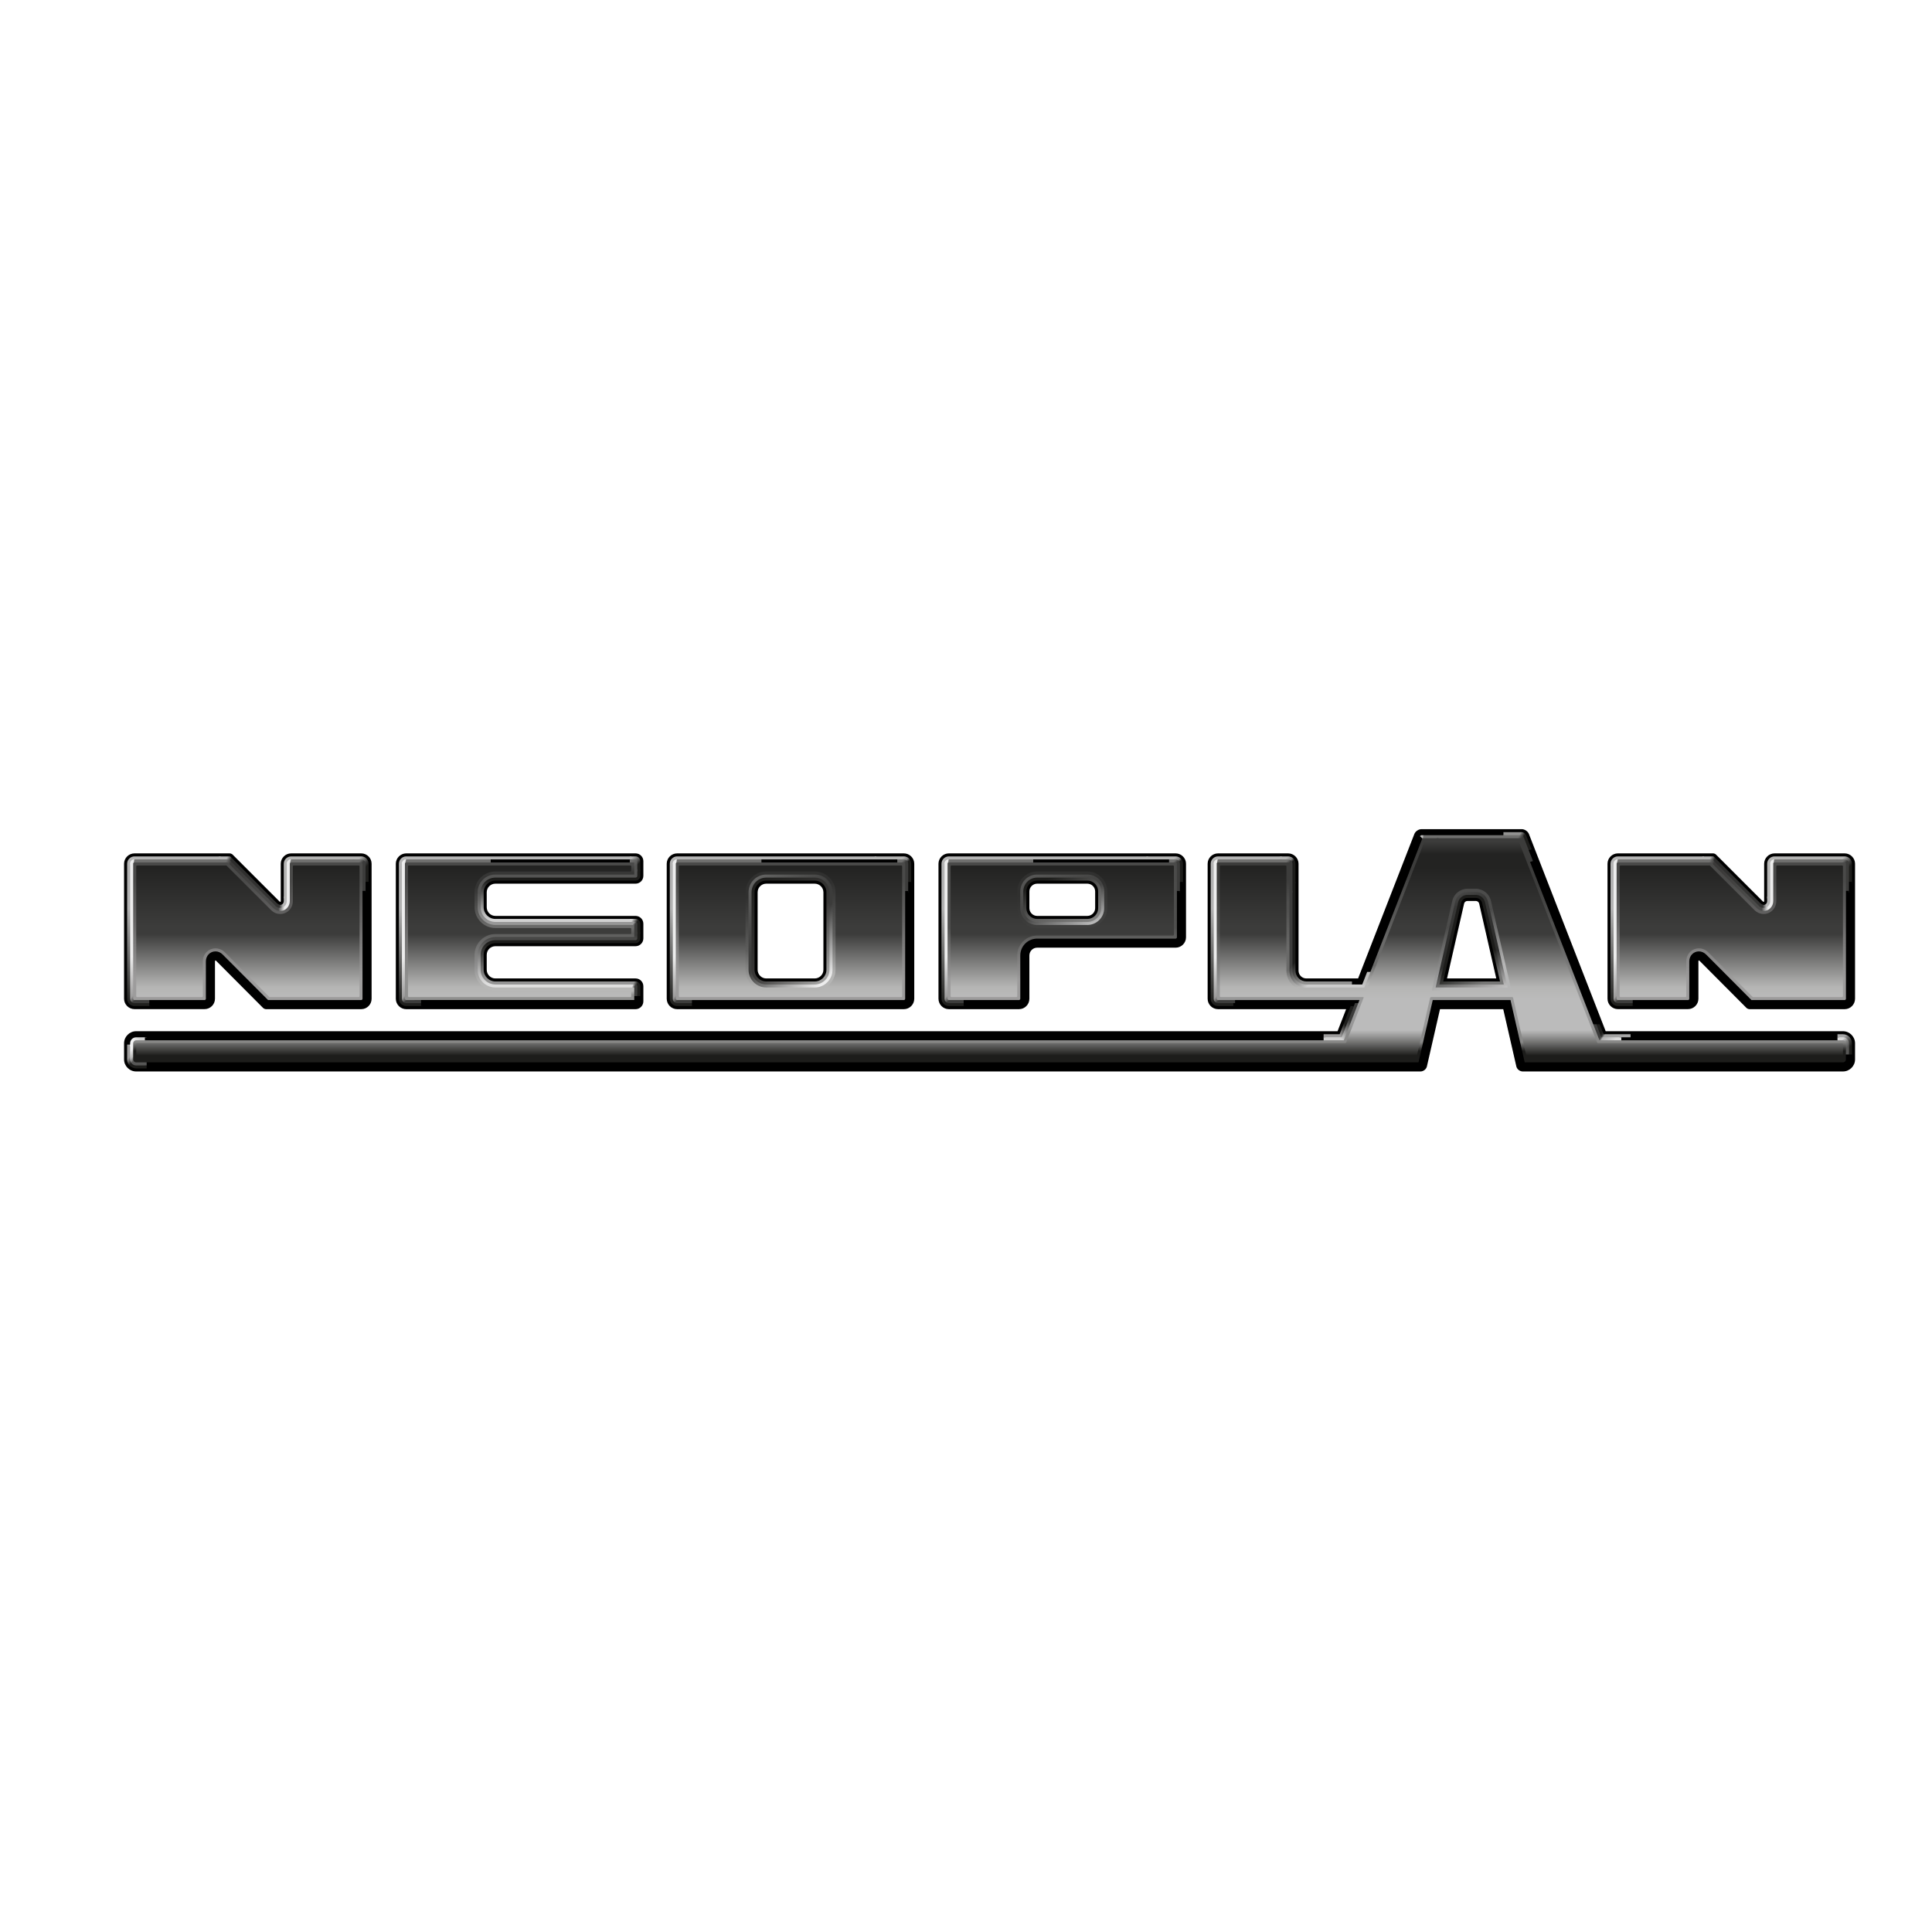 <svg width="41" height="41" viewBox="0 0 41 41" fill="none" xmlns="http://www.w3.org/2000/svg">
<path fill-rule="evenodd" clip-rule="evenodd" d="M30.165 17.596C30.104 17.596 30.037 17.642 30.015 17.698L28.821 20.764H27.722C27.631 20.764 27.557 20.69 27.557 20.599V18.33C27.557 18.209 27.457 18.11 27.336 18.11H25.849C25.727 18.11 25.628 18.209 25.628 18.33V21.196C25.628 21.317 25.727 21.416 25.849 21.416H28.567L28.385 21.884H2.889C2.748 21.884 2.633 22 2.633 22.14V22.483C2.633 22.623 2.748 22.738 2.889 22.738H30.146C30.207 22.738 30.268 22.69 30.281 22.631L30.559 21.416H31.901L32.179 22.631C32.192 22.69 32.253 22.738 32.314 22.738H39.111C39.251 22.738 39.367 22.623 39.367 22.483V22.14H39.367C39.367 22 39.251 21.884 39.111 21.884H34.075L32.446 17.698C32.423 17.642 32.356 17.596 32.295 17.596L30.165 17.596ZM6.178 18.11C6.057 18.11 5.958 18.209 5.958 18.33V19.12C5.958 19.14 5.946 19.145 5.932 19.131L4.937 18.136C4.922 18.121 4.894 18.11 4.874 18.11H2.854C2.732 18.11 2.633 18.209 2.633 18.33V21.195L2.633 21.195C2.633 21.316 2.732 21.415 2.854 21.415H4.341C4.463 21.415 4.562 21.316 4.562 21.195V20.402C4.562 20.381 4.574 20.377 4.588 20.391L4.592 20.395L5.583 21.39C5.597 21.404 5.625 21.416 5.645 21.416H7.666C7.787 21.416 7.886 21.317 7.886 21.195V18.33C7.886 18.209 7.787 18.11 7.666 18.11L6.178 18.11ZM14.37 18.11C14.248 18.11 14.149 18.209 14.149 18.33V21.195C14.149 21.316 14.248 21.416 14.37 21.416H19.181C19.303 21.416 19.402 21.316 19.402 21.195V18.33C19.402 18.209 19.303 18.11 19.181 18.11H14.37ZM37.659 18.11C37.538 18.11 37.438 18.209 37.438 18.33V19.12C37.438 19.14 37.426 19.145 37.412 19.131L36.417 18.136C36.403 18.121 36.375 18.11 36.355 18.11H34.334C34.213 18.11 34.114 18.209 34.114 18.33V21.195C34.114 21.316 34.213 21.415 34.334 21.415H35.822C35.943 21.415 36.043 21.316 36.043 21.195V20.401C36.043 20.381 36.054 20.376 36.068 20.391L37.063 21.39C37.078 21.404 37.106 21.416 37.126 21.416H39.147C39.267 21.416 39.367 21.317 39.367 21.195V18.33C39.367 18.209 39.267 18.11 39.147 18.11H37.659L37.659 18.11ZM20.137 18.11C20.015 18.11 19.916 18.209 19.916 18.33V21.195C19.916 21.317 20.015 21.416 20.137 21.416H21.625C21.746 21.416 21.845 21.317 21.845 21.195V20.277C21.845 20.186 21.919 20.111 22.01 20.111H22.466H22.467H24.949C25.07 20.111 25.169 20.012 25.169 19.891V18.33L25.169 18.33C25.169 18.209 25.07 18.11 24.949 18.11H20.137L20.137 18.11ZM8.621 18.11C8.5 18.11 8.4 18.209 8.4 18.33V21.196C8.4 21.317 8.5 21.416 8.621 21.416H13.488C13.579 21.416 13.653 21.341 13.653 21.25V20.929C13.653 20.838 13.579 20.764 13.489 20.764H10.512C10.411 20.764 10.329 20.681 10.329 20.58V20.263C10.329 20.162 10.411 20.08 10.512 20.08H13.488C13.579 20.08 13.653 20.005 13.653 19.914V19.602C13.653 19.511 13.579 19.437 13.488 19.437H10.512C10.411 19.437 10.329 19.354 10.329 19.253V18.936C10.329 18.835 10.411 18.753 10.512 18.753H13.488C13.579 18.753 13.653 18.678 13.653 18.587V18.275C13.653 18.184 13.579 18.11 13.488 18.11L8.621 18.11ZM16.261 18.753H17.29C17.391 18.753 17.474 18.835 17.474 18.936V20.58C17.474 20.681 17.391 20.764 17.29 20.764H16.261C16.16 20.764 16.078 20.681 16.078 20.58V18.936C16.078 18.835 16.16 18.753 16.261 18.753ZM22.01 18.753H23.076C23.166 18.753 23.241 18.827 23.241 18.918V19.271C23.241 19.362 23.166 19.437 23.076 19.437H22.01C21.919 19.437 21.845 19.362 21.845 19.271V18.918C21.845 18.827 21.919 18.753 22.01 18.753ZM31.139 19.12H31.322C31.352 19.12 31.383 19.144 31.39 19.174L31.753 20.764H30.708L31.071 19.174C31.078 19.144 31.108 19.12 31.139 19.12Z" fill="black"/>
<path fill-rule="evenodd" clip-rule="evenodd" d="M32.363 18.018L32.379 18.058L33.893 21.948H34.031L32.488 17.983L32.363 18.018Z" fill="black"/>
<path d="M16.013 18.936C16.013 18.799 16.125 18.688 16.261 18.688H17.29C17.427 18.688 17.538 18.799 17.538 18.936V20.58C17.538 20.717 17.427 20.828 17.29 20.828H16.261C16.125 20.828 16.013 20.717 16.013 20.58V18.936ZM16.261 20.956H17.29C17.497 20.956 17.666 20.787 17.666 20.58V18.936C17.666 18.728 17.497 18.559 17.29 18.559H16.261C16.053 18.559 15.885 18.728 15.885 18.936V20.58C15.885 20.787 16.053 20.956 16.261 20.956Z" fill="url(#paint0_linear_9483_146)"/>
<path d="M21.781 18.918C21.781 18.791 21.884 18.688 22.01 18.688H23.076C23.202 18.688 23.305 18.791 23.305 18.918V19.271C23.305 19.398 23.202 19.501 23.076 19.501H22.01C21.884 19.501 21.781 19.398 21.781 19.271V18.918ZM22.01 19.629H23.076C23.273 19.629 23.434 19.469 23.434 19.271V18.918C23.434 18.72 23.273 18.559 23.076 18.559H22.01C21.813 18.559 21.652 18.72 21.652 18.918V19.271C21.652 19.469 21.813 19.629 22.01 19.629Z" fill="url(#paint1_linear_9483_146)"/>
<path d="M3.205 21.222H2.854C2.84 21.222 2.827 21.21 2.827 21.195V18.33C2.827 18.315 2.84 18.302 2.854 18.302H4.683V18.174H2.854C2.768 18.174 2.698 18.244 2.698 18.33V21.195C2.698 21.281 2.768 21.351 2.854 21.351H3.205V21.222Z" fill="url(#paint2_linear_9483_146)"/>
<path d="M8.972 21.222H8.621C8.606 21.222 8.594 21.21 8.594 21.195V18.33C8.594 18.315 8.606 18.302 8.621 18.302H13.402V18.174H8.621C8.535 18.174 8.465 18.244 8.465 18.33V21.195C8.465 21.281 8.535 21.351 8.621 21.351H8.972V21.222Z" fill="url(#paint3_linear_9483_146)"/>
<path d="M14.721 21.222H14.37C14.355 21.222 14.342 21.21 14.342 21.195V18.33C14.342 18.315 14.355 18.302 14.37 18.302H18.598V18.174H14.37C14.284 18.174 14.214 18.244 14.214 18.33V21.195C14.214 21.281 14.284 21.351 14.37 21.351H14.721V21.222Z" fill="url(#paint4_linear_9483_146)"/>
<path d="M20.488 21.222H20.137C20.122 21.222 20.109 21.21 20.109 21.195V18.33C20.109 18.315 20.122 18.302 20.137 18.302H24.365V18.174H20.137C20.05 18.174 19.98 18.244 19.98 18.33V21.195C19.98 21.281 20.05 21.351 20.137 21.351H20.488V21.222Z" fill="url(#paint5_linear_9483_146)"/>
<path fill-rule="evenodd" clip-rule="evenodd" d="M31.138 18.927C31.017 18.927 30.91 19.013 30.883 19.131L30.466 20.957H31.994L31.577 19.131C31.55 19.013 31.443 18.927 31.322 18.927H31.138ZM31.138 19.056C31.078 19.056 31.022 19.1 31.008 19.159L30.627 20.828H31.833L31.452 19.159C31.438 19.1 31.383 19.056 31.322 19.056H31.138Z" fill="url(#paint6_linear_9483_146)"/>
<path d="M5.796 19.267C5.837 19.308 5.891 19.331 5.947 19.331V19.203C5.931 19.203 5.909 19.198 5.886 19.176L4.892 18.181C4.888 18.178 4.878 18.174 4.874 18.174H4.645V18.302H4.831L5.796 19.267Z" fill="url(#paint7_linear_9483_146)"/>
<path d="M6.022 19.027V19.12C6.022 19.174 5.984 19.203 5.947 19.203C5.932 19.203 5.909 19.198 5.886 19.176L5.796 19.267C5.837 19.308 5.891 19.331 5.947 19.331C6.061 19.331 6.151 19.238 6.151 19.12V19.027L6.022 19.027Z" fill="url(#paint8_linear_9483_146)"/>
<path d="M6.151 19.064V18.33C6.151 18.315 6.164 18.302 6.179 18.302H7.666C7.681 18.302 7.694 18.315 7.694 18.33V18.753H7.822V18.33C7.822 18.244 7.752 18.174 7.666 18.174H6.179C6.092 18.174 6.022 18.244 6.022 18.33V19.064H6.151Z" fill="url(#paint9_linear_9483_146)"/>
<path d="M7.694 18.714V21.195C7.694 21.21 7.681 21.223 7.666 21.223H5.689L4.729 20.259C4.683 20.213 4.629 20.19 4.573 20.19C4.459 20.19 4.369 20.283 4.369 20.402V21.195C4.369 21.21 4.356 21.223 4.342 21.223H3.169V21.351H4.342C4.428 21.351 4.498 21.281 4.498 21.195V20.402C4.498 20.347 4.536 20.318 4.573 20.318C4.588 20.318 4.611 20.323 4.638 20.349L5.628 21.344C5.632 21.347 5.642 21.351 5.646 21.351H7.666C7.752 21.351 7.822 21.281 7.822 21.195V18.714L7.694 18.714Z" fill="black"/>
<path d="M34.685 21.222H34.334C34.319 21.222 34.306 21.21 34.306 21.195V18.33C34.306 18.315 34.319 18.302 34.334 18.302H36.162V18.174H34.334C34.248 18.174 34.178 18.244 34.178 18.33V21.195C34.178 21.281 34.248 21.351 34.334 21.351H34.685V21.222Z" fill="url(#paint10_linear_9483_146)"/>
<path d="M37.275 19.267C37.317 19.308 37.371 19.331 37.427 19.331V19.203C37.411 19.203 37.389 19.198 37.366 19.176L36.372 18.181C36.368 18.178 36.358 18.174 36.354 18.174H36.126V18.302H36.311L37.276 19.267" fill="url(#paint11_linear_9483_146)"/>
<path d="M37.502 19.027V19.12C37.502 19.174 37.464 19.203 37.427 19.203C37.411 19.203 37.389 19.198 37.366 19.176L37.275 19.267C37.317 19.308 37.371 19.331 37.427 19.331C37.541 19.331 37.631 19.238 37.631 19.12V19.027L37.502 19.027Z" fill="url(#paint12_linear_9483_146)"/>
<path d="M37.631 19.064V18.33C37.631 18.315 37.644 18.302 37.658 18.302H39.146C39.161 18.302 39.174 18.315 39.174 18.33V18.753H39.302V18.33C39.302 18.244 39.232 18.174 39.146 18.174H37.658C37.572 18.174 37.502 18.244 37.502 18.33V19.064H37.631Z" fill="url(#paint13_linear_9483_146)"/>
<path d="M39.173 18.714V21.195C39.173 21.21 39.16 21.223 39.146 21.223H37.169L36.209 20.259C36.163 20.213 36.109 20.19 36.053 20.19C35.939 20.19 35.849 20.283 35.849 20.402V21.195C35.849 21.21 35.836 21.223 35.822 21.223H34.648V21.351H35.822C35.908 21.351 35.978 21.281 35.978 21.195V20.402C35.978 20.347 36.015 20.318 36.053 20.318C36.068 20.318 36.091 20.323 36.118 20.349L37.108 21.344C37.112 21.347 37.122 21.351 37.125 21.351H39.146C39.232 21.351 39.302 21.281 39.302 21.195V18.714L39.173 18.714Z" fill="black"/>
<path d="M19.209 18.33V18.753H19.337V18.33C19.337 18.244 19.267 18.174 19.181 18.174H18.561V18.302H19.181C19.196 18.302 19.209 18.315 19.209 18.33Z" fill="url(#paint14_linear_9483_146)"/>
<path d="M24.976 18.33V18.753H25.105V18.33C25.105 18.244 25.035 18.174 24.948 18.174H24.328V18.302H24.948C24.963 18.302 24.976 18.315 24.976 18.33Z" fill="url(#paint15_linear_9483_146)"/>
<path d="M19.209 18.716V21.195C19.209 21.21 19.196 21.223 19.182 21.223H14.684V21.351H19.182C19.267 21.351 19.337 21.281 19.337 21.195V18.716L19.209 18.716Z" fill="black"/>
<path d="M24.976 18.716V19.891C24.976 19.906 24.963 19.919 24.949 19.919H22.01C21.812 19.919 21.652 20.079 21.652 20.276V21.195C21.652 21.21 21.639 21.223 21.624 21.223H20.45V21.351H21.624C21.71 21.351 21.78 21.281 21.78 21.195V20.276C21.78 20.15 21.884 20.047 22.01 20.047H24.949C25.035 20.047 25.105 19.977 25.105 19.891V18.716L24.976 18.716Z" fill="black"/>
<path d="M13.46 21.1V21.223H8.935V21.351H13.488C13.543 21.351 13.589 21.306 13.589 21.25V21.1H13.46Z" fill="black"/>
<path d="M13.46 18.452V18.559H10.512C10.305 18.559 10.136 18.728 10.136 18.936V19.253C10.136 19.46 10.305 19.629 10.512 19.629H13.402V19.501H10.512C10.376 19.501 10.264 19.39 10.264 19.253V18.936C10.264 18.799 10.376 18.688 10.512 18.688H13.488C13.543 18.688 13.589 18.643 13.589 18.587V18.452H13.46Z" fill="url(#paint16_linear_9483_146)"/>
<path d="M13.46 19.78V19.886H10.512C10.305 19.886 10.136 20.055 10.136 20.263V20.58C10.136 20.787 10.305 20.956 10.512 20.956H13.402V20.828H10.512C10.376 20.828 10.264 20.716 10.264 20.58V20.263C10.264 20.126 10.376 20.015 10.512 20.015H13.488C13.543 20.015 13.589 19.97 13.589 19.914V19.78L13.46 19.78Z" fill="url(#paint17_linear_9483_146)"/>
<path d="M13.488 19.501H13.365V19.629H13.46V19.817H13.589V19.602C13.589 19.547 13.544 19.501 13.488 19.501Z" fill="url(#paint18_linear_9483_146)"/>
<path d="M13.46 18.489H13.589V18.275C13.589 18.219 13.543 18.174 13.488 18.174H13.365V18.302H13.46V18.489Z" fill="url(#paint19_linear_9483_146)"/>
<path d="M13.489 20.828H13.365V20.957H13.46V21.137H13.589V20.929C13.589 20.873 13.544 20.828 13.489 20.828Z" fill="url(#paint20_linear_9483_146)"/>
<path fill-rule="evenodd" clip-rule="evenodd" d="M2.889 21.948C2.784 21.948 2.698 22.034 2.698 22.14V22.204H2.826V22.14C2.826 22.106 2.855 22.077 2.889 22.077H28.126V21.948L2.889 21.948Z" fill="black"/>
<path fill-rule="evenodd" clip-rule="evenodd" d="M39.173 22.339V22.482C39.173 22.516 39.145 22.545 39.11 22.545H32.357L32.055 21.223H30.405L30.103 22.545H3.075V22.674H30.146C30.177 22.674 30.212 22.646 30.219 22.616L30.508 21.351H31.953L32.242 22.616C32.248 22.646 32.283 22.674 32.314 22.674H39.111C39.216 22.674 39.302 22.588 39.302 22.482V22.339H39.174" fill="black"/>
<path fill-rule="evenodd" clip-rule="evenodd" d="M3.111 22.545H2.889C2.855 22.545 2.826 22.516 2.826 22.482V22.167H2.698V22.482C2.698 22.588 2.784 22.673 2.889 22.673H3.112L3.111 22.545Z" fill="url(#paint21_linear_9483_146)"/>
<path fill-rule="evenodd" clip-rule="evenodd" d="M39.031 21.948H34.566V22.077H39.031V21.948Z" fill="black"/>
<path fill-rule="evenodd" clip-rule="evenodd" d="M39.111 21.948H38.994V22.077H39.111C39.145 22.077 39.174 22.106 39.174 22.14V22.377H39.302V22.14C39.302 22.034 39.217 21.948 39.111 21.948Z" fill="url(#paint22_linear_9483_146)"/>
<path fill-rule="evenodd" clip-rule="evenodd" d="M34.032 21.948L33.949 21.737H33.811L33.944 22.077H34.603V21.948H34.032Z" fill="url(#paint23_linear_9483_146)"/>
<path fill-rule="evenodd" clip-rule="evenodd" d="M26.21 21.223H25.849C25.834 21.223 25.821 21.21 25.821 21.195V18.329C25.821 18.315 25.834 18.302 25.849 18.302H27.202V18.174H25.849C25.763 18.174 25.693 18.243 25.693 18.329V21.195C25.693 21.281 25.763 21.351 25.849 21.351H26.21V21.223Z" fill="url(#paint24_linear_9483_146)"/>
<path fill-rule="evenodd" clip-rule="evenodd" d="M26.173 21.222V21.351H28.662L28.523 21.709H28.66L28.85 21.222H26.173Z" fill="black"/>
<path fill-rule="evenodd" clip-rule="evenodd" d="M28.662 21.352L28.429 21.948H28.089V22.077H28.517L28.799 21.352L28.662 21.352Z" fill="url(#paint25_linear_9483_146)"/>
<path fill-rule="evenodd" clip-rule="evenodd" d="M27.364 18.33V18.753H27.492V18.33C27.492 18.244 27.422 18.174 27.336 18.174H27.165V18.303H27.336C27.351 18.303 27.364 18.315 27.364 18.33Z" fill="url(#paint26_linear_9483_146)"/>
<path fill-rule="evenodd" clip-rule="evenodd" d="M28.728 20.828H27.722C27.596 20.828 27.492 20.725 27.492 20.598V18.716H27.364V20.598C27.364 20.796 27.525 20.956 27.722 20.956H28.728V20.828Z" fill="url(#paint27_linear_9483_146)"/>
<path fill-rule="evenodd" clip-rule="evenodd" d="M31.942 17.659H30.165C30.131 17.659 30.087 17.689 30.075 17.721L28.865 20.828H29.003L30.186 17.788H31.942L31.942 17.659Z" fill="black"/>
<path fill-rule="evenodd" clip-rule="evenodd" d="M28.944 20.626L28.865 20.828H28.691V20.957H28.953L29.082 20.626H28.944Z" fill="black"/>
<path fill-rule="evenodd" clip-rule="evenodd" d="M32.385 17.721C32.373 17.69 32.329 17.66 32.295 17.66H31.905V17.788H32.273L32.379 18.058L32.503 18.024L32.385 17.721Z" fill="url(#paint28_linear_9483_146)"/>
<path d="M32.391 18.265L32.408 18.308L33.849 22.012H33.987L32.509 18.214L32.391 18.265" fill="black"/>
<path d="M2.909 18.367L2.854 18.238C2.804 18.238 2.762 18.28 2.762 18.33V21.195C2.762 21.246 2.803 21.287 2.854 21.287H3.205V21.158H2.909C2.899 21.158 2.89 21.15 2.89 21.14V18.385C2.89 18.375 2.899 18.367 2.909 18.367Z" fill="url(#paint29_linear_9483_146)"/>
<path d="M15.949 18.936C15.949 18.764 16.089 18.624 16.261 18.624H17.29C17.462 18.624 17.602 18.764 17.602 18.936V20.58C17.602 20.752 17.462 20.892 17.29 20.892H16.261C16.089 20.892 15.949 20.752 15.949 20.58V18.936ZM16.261 21.021H17.29C17.533 21.021 17.731 20.823 17.731 20.58V18.936C17.731 18.693 17.533 18.495 17.29 18.495H16.261C16.019 18.495 15.821 18.693 15.821 18.936V20.58C15.821 20.823 16.019 21.021 16.261 21.021Z" fill="url(#paint30_linear_9483_146)"/>
<path d="M21.716 18.918C21.716 18.756 21.848 18.624 22.01 18.624H23.076C23.238 18.624 23.369 18.756 23.369 18.918V19.271C23.369 19.433 23.238 19.565 23.076 19.565H22.01C21.848 19.565 21.716 19.433 21.716 19.271V18.918ZM22.01 19.694H23.076C23.308 19.694 23.498 19.504 23.498 19.271V18.918C23.498 18.685 23.308 18.495 23.076 18.495H22.01C21.777 18.495 21.588 18.685 21.588 18.918V19.271C21.588 19.504 21.777 19.694 22.01 19.694Z" fill="url(#paint31_linear_9483_146)"/>
<path d="M30.546 20.892L30.945 19.145C30.965 19.057 31.048 18.991 31.138 18.991H31.322C31.412 18.991 31.494 19.057 31.514 19.145L31.913 20.892H30.546ZM31.322 18.862H31.138C30.988 18.862 30.854 18.969 30.82 19.116L30.389 21.003C30.387 21.013 30.393 21.021 30.403 21.021H32.056C32.066 21.021 32.073 21.013 32.071 21.003L31.64 19.116C31.606 18.969 31.472 18.862 31.322 18.862" fill="url(#paint32_linear_9483_146)"/>
<path d="M2.909 18.367H4.682V18.238H2.854C2.804 18.238 2.762 18.28 2.762 18.33L2.893 18.329L2.909 18.367Z" fill="url(#paint33_linear_9483_146)"/>
<path d="M8.676 18.367L8.621 18.238C8.571 18.238 8.529 18.28 8.529 18.33V21.195C8.529 21.246 8.57 21.287 8.621 21.287H8.972V21.158H8.676C8.666 21.158 8.658 21.15 8.658 21.14V18.385C8.658 18.375 8.666 18.367 8.676 18.367Z" fill="url(#paint34_linear_9483_146)"/>
<path d="M8.676 18.367H10.449V18.238H8.621C8.571 18.238 8.529 18.28 8.529 18.33L8.66 18.329L8.676 18.367Z" fill="url(#paint35_linear_9483_146)"/>
<path d="M14.425 18.367L14.37 18.238C14.32 18.238 14.278 18.28 14.278 18.33V21.195C14.278 21.246 14.319 21.287 14.37 21.287H14.721V21.158H14.425C14.415 21.158 14.406 21.15 14.406 21.14V18.385C14.406 18.375 14.415 18.367 14.425 18.367Z" fill="url(#paint36_linear_9483_146)"/>
<path d="M14.425 18.367H16.198V18.238H14.37C14.32 18.238 14.278 18.28 14.278 18.33L14.409 18.329L14.425 18.367Z" fill="url(#paint37_linear_9483_146)"/>
<path d="M5.75 19.312L5.841 19.222L4.858 18.238H4.645V18.367H4.804L5.75 19.312Z" fill="url(#paint38_linear_9483_146)"/>
<path d="M6.178 18.238C6.128 18.238 6.086 18.28 6.086 18.33V19.12C6.086 19.212 6.015 19.267 5.947 19.267C5.908 19.267 5.87 19.251 5.841 19.222L5.663 19.044L5.574 19.137L5.75 19.312C5.804 19.366 5.873 19.396 5.947 19.396C6.097 19.396 6.215 19.275 6.215 19.12V18.385C6.215 18.375 6.223 18.367 6.233 18.367L6.178 18.238Z" fill="url(#paint39_linear_9483_146)"/>
<path d="M6.217 18.329L6.234 18.367H7.523V18.238H6.178C6.129 18.238 6.087 18.28 6.087 18.33L6.217 18.329" fill="url(#paint40_linear_9483_146)"/>
<path d="M7.629 18.385V18.943H7.758V18.33C7.758 18.28 7.715 18.238 7.666 18.238H7.486V18.367H7.611C7.621 18.367 7.629 18.375 7.629 18.385Z" fill="url(#paint41_linear_9483_146)"/>
<path d="M7.629 18.906V21.14C7.629 21.151 7.621 21.159 7.611 21.159H5.716L4.774 20.214C4.716 20.155 4.646 20.126 4.573 20.126C4.423 20.126 4.305 20.247 4.305 20.402V21.14C4.305 21.151 4.296 21.159 4.286 21.159H3.168V21.287H4.341C4.392 21.287 4.433 21.246 4.433 21.195V20.402C4.433 20.309 4.504 20.254 4.573 20.254C4.612 20.254 4.649 20.27 4.683 20.305L5.662 21.287H7.666C7.716 21.287 7.757 21.246 7.757 21.195V18.906H7.629" fill="black"/>
<path d="M34.389 18.367L34.334 18.238C34.285 18.238 34.242 18.28 34.242 18.33V21.195C34.242 21.246 34.284 21.287 34.334 21.287H34.685V21.158H34.389C34.379 21.158 34.371 21.15 34.371 21.14V18.385C34.371 18.375 34.379 18.367 34.389 18.367Z" fill="url(#paint42_linear_9483_146)"/>
<path d="M34.389 18.367H36.163V18.238H34.334C34.285 18.238 34.242 18.28 34.242 18.33L34.373 18.329L34.389 18.367" fill="url(#paint43_linear_9483_146)"/>
<path d="M37.23 19.312L37.321 19.222L36.338 18.238H36.126V18.367H36.285L37.23 19.312Z" fill="url(#paint44_linear_9483_146)"/>
<path d="M37.659 18.238C37.609 18.238 37.567 18.28 37.567 18.33V19.12C37.567 19.212 37.496 19.267 37.427 19.267C37.389 19.267 37.351 19.251 37.321 19.222L37.144 19.044L37.055 19.137L37.23 19.312C37.284 19.366 37.354 19.396 37.427 19.396C37.577 19.396 37.695 19.275 37.695 19.12V18.385C37.695 18.375 37.704 18.367 37.714 18.367L37.659 18.238Z" fill="url(#paint45_linear_9483_146)"/>
<path d="M37.698 18.329L37.714 18.367H39.003V18.238H37.659C37.609 18.238 37.567 18.28 37.567 18.33L37.698 18.329" fill="url(#paint46_linear_9483_146)"/>
<path d="M39.109 18.385V18.943H39.238V18.33C39.238 18.28 39.196 18.238 39.146 18.238H38.967V18.367H39.091C39.102 18.367 39.109 18.375 39.109 18.385Z" fill="url(#paint47_linear_9483_146)"/>
<path d="M39.109 18.906V21.14C39.109 21.151 39.102 21.159 39.091 21.159H37.196L36.255 20.214C36.196 20.155 36.126 20.126 36.053 20.126C35.903 20.126 35.785 20.247 35.785 20.402V21.14C35.785 21.151 35.777 21.159 35.767 21.159H34.649V21.287H35.822C35.873 21.287 35.914 21.246 35.914 21.195V20.402C35.914 20.309 35.985 20.254 36.053 20.254C36.092 20.254 36.13 20.27 36.163 20.305L37.143 21.287H39.146C39.197 21.287 39.238 21.246 39.238 21.195V18.906L39.109 18.906Z" fill="black"/>
<path d="M19.145 18.385V18.943H19.273V18.33C19.273 18.28 19.231 18.238 19.181 18.238H19.002V18.367H19.127C19.137 18.367 19.145 18.375 19.145 18.385Z" fill="url(#paint48_linear_9483_146)"/>
<path d="M19.042 18.238H16.159V18.367H19.042V18.238Z" fill="black"/>
<path d="M20.192 18.367L20.137 18.238C20.087 18.238 20.045 18.28 20.045 18.33V21.195C20.045 21.246 20.086 21.287 20.137 21.287H20.488V21.158H20.192C20.182 21.158 20.174 21.15 20.174 21.14V18.385C20.174 18.375 20.182 18.367 20.192 18.367Z" fill="url(#paint49_linear_9483_146)"/>
<path d="M20.192 18.367H21.965V18.238H20.137C20.087 18.238 20.045 18.28 20.045 18.33L20.176 18.329L20.192 18.367Z" fill="url(#paint50_linear_9483_146)"/>
<path d="M24.912 18.385V18.943H25.04V18.33C25.04 18.28 24.998 18.238 24.948 18.238H24.769V18.367H24.893C24.903 18.367 24.912 18.375 24.912 18.385Z" fill="url(#paint51_linear_9483_146)"/>
<path d="M24.809 18.238H21.926V18.367H24.809V18.238Z" fill="black"/>
<path d="M19.145 18.909V21.14C19.145 21.15 19.137 21.159 19.127 21.159H14.684V21.287H19.182C19.233 21.287 19.273 21.246 19.273 21.195V18.909L19.145 18.909Z" fill="black"/>
<path d="M24.912 18.908V19.836C24.912 19.846 24.903 19.854 24.893 19.854H22.01C21.777 19.854 21.587 20.044 21.587 20.277V21.14C21.587 21.15 21.579 21.158 21.569 21.158H20.45V21.287H21.624C21.675 21.287 21.716 21.246 21.716 21.195V20.277C21.716 20.115 21.848 19.983 22.01 19.983H24.948C24.999 19.983 25.04 19.942 25.04 19.891V18.908L24.912 18.908Z" fill="black"/>
<path d="M13.396 21.1V21.14C13.396 21.15 13.388 21.159 13.378 21.159H8.935V21.287H13.488C13.508 21.287 13.525 21.27 13.525 21.25V21.1L13.396 21.1Z" fill="black"/>
<path d="M13.488 19.565H13.365V19.694H13.377C13.387 19.694 13.396 19.702 13.396 19.712V19.817H13.525V19.602C13.525 19.582 13.508 19.565 13.488 19.565Z" fill="url(#paint52_linear_9483_146)"/>
<path d="M13.396 18.452V18.477C13.396 18.487 13.388 18.495 13.378 18.495H10.513C10.269 18.495 10.072 18.693 10.072 18.936V19.253C10.072 19.496 10.269 19.694 10.513 19.694H13.402V19.565H10.513C10.341 19.565 10.2 19.425 10.2 19.253V18.936C10.2 18.764 10.341 18.624 10.513 18.624H13.488C13.508 18.624 13.525 18.607 13.525 18.587V18.452L13.396 18.452Z" fill="url(#paint53_linear_9483_146)"/>
<path d="M13.489 20.892H13.365V21.021H13.378C13.388 21.021 13.396 21.029 13.396 21.039V21.137H13.525V20.929C13.525 20.909 13.508 20.892 13.489 20.892Z" fill="url(#paint54_linear_9483_146)"/>
<path d="M13.396 19.78V19.804C13.396 19.814 13.388 19.822 13.378 19.822H10.513C10.269 19.822 10.072 20.02 10.072 20.263V20.58C10.072 20.823 10.269 21.021 10.513 21.021H13.402V20.892H10.513C10.341 20.892 10.2 20.752 10.2 20.58V20.263C10.2 20.091 10.341 19.951 10.513 19.951H13.488C13.508 19.951 13.525 19.934 13.525 19.914V19.78L13.396 19.78Z" fill="url(#paint55_linear_9483_146)"/>
<path d="M13.402 18.238H10.414V18.367H13.402V18.238Z" fill="black"/>
<path d="M13.488 18.238H13.365V18.367H13.378C13.388 18.367 13.396 18.375 13.396 18.385V18.489H13.525V18.275C13.525 18.255 13.508 18.238 13.488 18.238Z" fill="url(#paint56_linear_9483_146)"/>
<path d="M39.109 22.339V22.462C39.109 22.473 39.101 22.481 39.091 22.481H32.427C32.417 22.481 32.407 22.473 32.405 22.463L32.111 21.176C32.109 21.166 32.098 21.158 32.089 21.158H30.373C30.362 21.158 30.352 21.166 30.35 21.176L30.056 22.463C30.054 22.473 30.044 22.481 30.034 22.481H3.075V22.609L30.145 22.61C30.148 22.609 30.154 22.604 30.155 22.602L30.456 21.287H32.003L32.303 22.6C32.306 22.604 32.311 22.609 32.313 22.609H39.11C39.18 22.609 39.237 22.552 39.237 22.482V22.339H39.109" fill="black"/>
<path d="M3.112 22.481H2.908C2.898 22.481 2.891 22.473 2.891 22.463L2.89 22.167H2.762V22.482C2.762 22.552 2.819 22.61 2.889 22.61H3.112L3.112 22.481Z" fill="url(#paint57_linear_9483_146)"/>
<path d="M3.111 22.013H2.889C2.819 22.013 2.762 22.07 2.762 22.14V22.204H2.89L2.891 22.158C2.891 22.148 2.899 22.14 2.909 22.14H3.112L3.111 22.013Z" fill="url(#paint58_linear_9483_146)"/>
<path d="M3.075 22.013V22.14L28.125 22.142V22.013H3.075" fill="black"/>
<path d="M39.031 22.013H34.371V22.141H39.031V22.013Z" fill="black"/>
<path d="M39.111 22.013H38.994V22.142H39.093C39.102 22.142 39.111 22.15 39.111 22.16V22.377H39.239V22.14C39.239 22.07 39.181 22.013 39.111 22.013" fill="url(#paint59_linear_9483_146)"/>
<path d="M33.987 22.013L33.88 21.737H33.742L33.893 22.124C33.896 22.134 33.908 22.142 33.918 22.142H34.407V22.013L33.987 22.013Z" fill="url(#paint60_linear_9483_146)"/>
<path d="M28.925 21.159H26.172V21.287H28.755L28.689 21.457H28.827L28.936 21.175C28.94 21.166 28.934 21.159 28.925 21.159Z" fill="black"/>
<path d="M26.21 21.158H25.904C25.894 21.158 25.886 21.15 25.886 21.14V18.385C25.886 18.375 25.894 18.367 25.904 18.367L25.849 18.238C25.798 18.238 25.757 18.279 25.757 18.33V21.195C25.757 21.246 25.798 21.287 25.849 21.287H26.21V21.158Z" fill="url(#paint61_linear_9483_146)"/>
<path d="M25.904 18.367H27.202V18.238H25.849C25.798 18.238 25.757 18.279 25.757 18.33L25.887 18.329C25.887 18.329 25.9 18.367 25.904 18.367" fill="url(#paint62_linear_9483_146)"/>
<path d="M28.756 21.287L28.473 22.012H28.089V22.141H28.543C28.553 22.141 28.564 22.133 28.568 22.124L28.894 21.287L28.756 21.287Z" fill="url(#paint63_linear_9483_146)"/>
<path d="M27.3 18.385V18.944H27.428V18.33C27.428 18.279 27.387 18.238 27.337 18.238H27.165V18.367H27.282C27.291 18.367 27.3 18.375 27.3 18.385Z" fill="url(#paint64_linear_9483_146)"/>
<path d="M28.755 20.892H27.722C27.56 20.892 27.428 20.76 27.428 20.598V18.907H27.299V20.598C27.299 20.831 27.489 21.021 27.722 21.021H28.755L28.755 20.892Z" fill="url(#paint65_linear_9483_146)"/>
<path d="M30.165 17.724C30.156 17.724 30.138 17.737 30.134 17.745L28.909 20.892H29.047L30.224 17.87C30.227 17.86 30.238 17.852 30.248 17.852L30.165 17.724Z" fill="black"/>
<path d="M29.013 20.626L28.909 20.892H28.718V21.021H28.979C28.989 21.021 29 21.013 29.004 21.004L29.151 20.626L29.013 20.626Z" fill="url(#paint66_linear_9483_146)"/>
<path d="M31.942 17.724H30.165C30.156 17.724 30.138 17.737 30.134 17.745L30.213 17.819L30.249 17.853H31.942L31.942 17.724Z" fill="url(#paint67_linear_9483_146)"/>
<path d="M32.326 17.745C32.322 17.737 32.304 17.725 32.295 17.724H31.906V17.853H32.212C32.222 17.853 32.233 17.86 32.236 17.87L32.407 18.309L32.532 18.273L32.326 17.745Z" fill="url(#paint68_linear_9483_146)"/>
<path d="M14.443 18.403H19.108V21.122H14.443V18.403ZM14.37 21.223H19.182C19.196 21.223 19.209 21.21 19.209 21.195V18.33C19.209 18.315 19.196 18.302 19.182 18.302H14.37C14.355 18.302 14.342 18.315 14.342 18.33V21.195C14.342 21.21 14.355 21.223 14.37 21.223Z" fill="url(#paint69_linear_9483_146)"/>
<path d="M17.667 20.58C17.667 20.787 17.498 20.956 17.29 20.956H16.262C16.054 20.956 15.885 20.787 15.885 20.58V18.936C15.885 18.728 16.054 18.559 16.262 18.559H17.29C17.498 18.559 17.667 18.728 17.667 18.936V20.58ZM17.29 18.458H16.262C15.998 18.458 15.784 18.672 15.784 18.936V20.58C15.784 20.843 15.998 21.057 16.262 21.057H17.29C17.554 21.057 17.768 20.843 17.768 20.58V18.936C17.768 18.672 17.554 18.458 17.29 18.458Z" fill="url(#paint70_linear_9483_146)"/>
<path d="M21.652 18.918C21.652 18.72 21.812 18.559 22.01 18.559H23.075C23.272 18.559 23.433 18.72 23.433 18.918V19.271C23.433 19.469 23.272 19.629 23.075 19.629H22.01C21.812 19.629 21.652 19.469 21.652 19.271V18.918ZM22.01 19.73H23.075C23.328 19.73 23.534 19.524 23.534 19.271V18.918C23.534 18.665 23.328 18.458 23.075 18.458H22.01C21.756 18.458 21.551 18.665 21.551 18.918V19.271C21.551 19.524 21.756 19.73 22.01 19.73Z" fill="url(#paint71_linear_9483_146)"/>
<path d="M2.927 18.403H4.789L5.724 19.338C5.785 19.399 5.864 19.433 5.947 19.433C6.117 19.433 6.252 19.295 6.252 19.12V18.403H7.592V21.122H5.731L4.8 20.187C4.735 20.123 4.656 20.089 4.573 20.089C4.402 20.089 4.268 20.226 4.268 20.402V21.122H2.927L2.927 18.403ZM2.854 21.223H4.341C4.356 21.223 4.369 21.21 4.369 21.195V20.402C4.369 20.283 4.458 20.19 4.573 20.19C4.629 20.19 4.683 20.213 4.728 20.259L5.689 21.223H7.666C7.68 21.223 7.693 21.21 7.693 21.195V18.33C7.693 18.315 7.68 18.302 7.666 18.302H6.178C6.163 18.302 6.15 18.315 6.15 18.33V19.12C6.15 19.238 6.061 19.332 5.947 19.332C5.891 19.332 5.837 19.308 5.795 19.267L4.831 18.302H2.854C2.839 18.302 2.826 18.315 2.826 18.33V21.195C2.826 21.21 2.839 21.223 2.854 21.223Z" fill="url(#paint72_linear_9483_146)"/>
<path d="M34.408 18.403H36.269L37.205 19.338C37.265 19.399 37.344 19.433 37.427 19.433C37.598 19.433 37.732 19.295 37.732 19.12V18.403H39.073V21.122H37.211L36.28 20.187C36.216 20.123 36.136 20.089 36.053 20.089C35.882 20.089 35.748 20.226 35.748 20.402V21.122H34.408L34.408 18.403ZM34.334 21.223H35.822C35.837 21.223 35.849 21.21 35.849 21.195V20.402C35.849 20.283 35.939 20.19 36.053 20.19C36.109 20.19 36.163 20.213 36.209 20.259L37.169 21.223H39.146C39.161 21.223 39.174 21.21 39.174 21.195V18.33C39.174 18.315 39.161 18.302 39.146 18.302H37.659C37.644 18.302 37.631 18.315 37.631 18.33V19.12C37.631 19.238 37.541 19.332 37.427 19.332C37.371 19.332 37.317 19.308 37.276 19.267L36.312 18.302H34.334C34.32 18.302 34.307 18.315 34.307 18.33V21.195C34.307 21.21 34.32 21.223 34.334 21.223" fill="url(#paint73_linear_9483_146)"/>
<path d="M30.466 20.956L30.883 19.13C30.91 19.013 31.017 18.927 31.138 18.927H31.322C31.443 18.927 31.55 19.013 31.577 19.131L31.994 20.956L30.466 20.956ZM31.322 18.826H31.138C30.971 18.826 30.822 18.945 30.785 19.108L30.339 21.058H32.121L31.676 19.108C31.638 18.945 31.489 18.826 31.322 18.826Z" fill="url(#paint74_linear_9483_146)"/>
<path d="M20.21 18.404H24.875V19.818H22.01C21.757 19.818 21.551 20.024 21.551 20.277V21.122H20.21L20.21 18.404ZM20.137 21.223H21.624C21.639 21.223 21.652 21.21 21.652 21.195V20.277C21.652 20.079 21.813 19.919 22.01 19.919H24.949C24.963 19.919 24.976 19.906 24.976 19.891V18.33C24.976 18.315 24.963 18.302 24.949 18.302H20.137C20.122 18.302 20.109 18.315 20.109 18.33V21.195C20.109 21.21 20.122 21.223 20.137 21.223" fill="url(#paint75_linear_9483_146)"/>
<path d="M8.791 21.122H8.694V18.403H8.791V18.302H8.621C8.606 18.302 8.593 18.315 8.593 18.33V21.195C8.593 21.21 8.606 21.223 8.621 21.223H8.791V21.122Z" fill="url(#paint76_linear_9483_146)"/>
<path d="M10.513 18.559H13.46V18.302H8.754V18.403H13.36V18.458H10.513C10.249 18.458 10.035 18.672 10.035 18.936V19.253C10.035 19.516 10.249 19.73 10.513 19.73H13.36V19.785H10.513C10.249 19.785 10.035 19.999 10.035 20.263V20.58C10.035 20.843 10.249 21.057 10.513 21.057H13.36V21.122H8.754V21.222H13.46V20.956H10.513C10.305 20.956 10.136 20.787 10.136 20.58V20.263C10.136 20.055 10.305 19.886 10.513 19.886H13.46V19.629H10.513C10.305 19.629 10.136 19.46 10.136 19.253V18.936C10.136 18.728 10.305 18.559 10.513 18.559Z" fill="url(#paint77_linear_9483_146)"/>
<path d="M39.111 22.077H33.943L32.274 17.788H30.492V17.89H32.205L33.874 22.178H39.073V22.444H32.438L32.136 21.122H30.325L30.022 22.444H2.927V22.178H28.586L28.997 21.122H25.922V18.404H27.263V18.596H27.364V18.33C27.364 18.315 27.351 18.302 27.337 18.302H25.849C25.834 18.302 25.821 18.315 25.821 18.33V21.195C25.821 21.21 25.834 21.223 25.849 21.223H28.85L28.517 22.077H2.889C2.855 22.077 2.826 22.106 2.826 22.14V22.482C2.826 22.516 2.855 22.545 2.889 22.545H30.103L30.405 21.223H32.055L32.357 22.545H39.11C39.145 22.545 39.173 22.516 39.173 22.482V22.14C39.173 22.106 39.145 22.077 39.11 22.077" fill="url(#paint78_linear_9483_146)"/>
<path d="M27.364 18.559H27.263V20.598C27.263 20.852 27.469 21.057 27.722 21.057H29.022L30.256 17.89H30.527V17.788H30.186L28.953 20.956H27.722C27.524 20.956 27.364 20.796 27.364 20.598L27.364 18.559Z" fill="url(#paint79_linear_9483_146)"/>
<path fill-rule="evenodd" clip-rule="evenodd" d="M30.249 17.852C30.239 17.852 30.228 17.86 30.224 17.869L29.004 21.003C29 21.013 28.989 21.021 28.979 21.021H27.722C27.489 21.021 27.3 20.831 27.3 20.598V18.385C27.3 18.375 27.292 18.367 27.282 18.367H25.904C25.894 18.367 25.886 18.375 25.886 18.385V21.14C25.886 21.15 25.894 21.158 25.904 21.158H28.926C28.935 21.158 28.941 21.166 28.937 21.175L28.568 22.124C28.564 22.133 28.553 22.141 28.543 22.141L2.909 22.14C2.899 22.14 2.891 22.148 2.891 22.158V22.462C2.891 22.472 2.898 22.481 2.908 22.481H30.033C30.043 22.481 30.053 22.473 30.055 22.463L30.349 21.176C30.352 21.166 30.362 21.158 30.372 21.158H32.088C32.098 21.158 32.108 21.166 32.11 21.176L32.404 22.463C32.407 22.473 32.417 22.481 32.426 22.481H39.09C39.1 22.481 39.109 22.472 39.109 22.462L39.111 22.159L39.111 22.159C39.111 22.149 39.102 22.141 39.092 22.141H33.918C33.907 22.141 33.896 22.133 33.893 22.124L32.236 17.869C32.233 17.86 32.222 17.852 32.212 17.852H30.249L30.249 17.852ZM2.909 18.367C2.899 18.367 2.891 18.375 2.891 18.385V21.14C2.891 21.15 2.899 21.159 2.909 21.159H4.287C4.297 21.159 4.305 21.15 4.305 21.14V20.402C4.305 20.247 4.423 20.126 4.573 20.126C4.647 20.126 4.717 20.155 4.775 20.213L5.716 21.159H7.611C7.621 21.159 7.63 21.15 7.63 21.14V18.385C7.63 18.375 7.621 18.367 7.611 18.367H6.234C6.224 18.367 6.215 18.375 6.215 18.385V19.12C6.215 19.275 6.098 19.396 5.947 19.396C5.874 19.396 5.804 19.366 5.751 19.312L4.805 18.367L2.909 18.367ZM34.39 18.367C34.38 18.367 34.371 18.375 34.371 18.385V21.14C34.371 21.15 34.38 21.159 34.39 21.159H35.767C35.777 21.159 35.786 21.15 35.786 21.14V20.402C35.786 20.247 35.903 20.126 36.054 20.126C36.127 20.126 36.197 20.155 36.255 20.213L37.196 21.159H39.091H39.092C39.102 21.159 39.11 21.15 39.11 21.14V18.385C39.11 18.375 39.102 18.367 39.092 18.367H37.714C37.704 18.367 37.696 18.375 37.696 18.385V19.12C37.696 19.275 37.578 19.396 37.428 19.396C37.355 19.396 37.285 19.366 37.231 19.312L36.285 18.367L34.39 18.367ZM20.192 18.367C20.182 18.367 20.173 18.375 20.173 18.385V21.14C20.173 21.15 20.182 21.159 20.192 21.159H21.57C21.58 21.159 21.588 21.15 21.588 21.14V20.277C21.588 20.044 21.777 19.854 22.011 19.854H24.894C24.904 19.854 24.912 19.846 24.912 19.836V18.385C24.912 18.375 24.904 18.367 24.894 18.367L20.192 18.367ZM8.676 18.367C8.666 18.367 8.658 18.375 8.658 18.385V21.14C8.658 21.15 8.666 21.159 8.676 21.159H13.378C13.388 21.159 13.396 21.15 13.396 21.14V21.039C13.396 21.029 13.388 21.021 13.378 21.021H10.513C10.27 21.021 10.072 20.823 10.072 20.58V20.263C10.072 20.02 10.27 19.822 10.513 19.822H13.378C13.388 19.822 13.396 19.814 13.396 19.804V19.712C13.396 19.702 13.388 19.694 13.378 19.694H10.513C10.27 19.694 10.072 19.496 10.072 19.253V18.936C10.072 18.693 10.27 18.495 10.513 18.495V18.495H13.378C13.388 18.495 13.396 18.487 13.396 18.477V18.385C13.396 18.375 13.388 18.367 13.378 18.367L8.676 18.367ZM14.425 18.367C14.415 18.367 14.406 18.375 14.406 18.385V21.14C14.406 21.15 14.415 21.159 14.425 21.159H19.127C19.137 21.159 19.145 21.15 19.145 21.14V18.385C19.145 18.375 19.137 18.367 19.127 18.367H14.425ZM22.01 18.495H23.075C23.308 18.495 23.498 18.685 23.498 18.918V19.271C23.498 19.504 23.308 19.694 23.075 19.694H22.01C21.777 19.694 21.588 19.504 21.588 19.271V18.918C21.588 18.685 21.777 18.495 22.01 18.495ZM16.261 18.495H17.29C17.533 18.495 17.731 18.693 17.731 18.936V20.58C17.731 20.823 17.533 21.021 17.29 21.021H16.261C16.018 21.021 15.821 20.823 15.821 20.58V18.936C15.821 18.693 16.018 18.495 16.261 18.495ZM31.138 18.862H31.322C31.473 18.862 31.606 18.969 31.64 19.116L32.071 21.003C32.073 21.013 32.067 21.021 32.057 21.021H30.404C30.393 21.021 30.387 21.012 30.389 21.003L30.82 19.116C30.854 18.969 30.988 18.862 31.138 18.862Z" fill="url(#paint80_linear_9483_146)"/>
<defs>
<linearGradient id="paint0_linear_9483_146" x1="17.723" y1="20.673" x2="15.828" y2="18.843" gradientUnits="userSpaceOnUse">
<stop stop-color="#A2A2A1"/>
<stop offset="0.044" stop-color="#A2A2A1"/>
<stop offset="0.44" stop-color="#3A3938"/>
<stop offset="1" stop-color="#1D1D1B"/>
</linearGradient>
<linearGradient id="paint1_linear_9483_146" x1="22.872" y1="19.769" x2="22.213" y2="18.42" gradientUnits="userSpaceOnUse">
<stop stop-color="#838382"/>
<stop offset="0.044" stop-color="#838382"/>
<stop offset="0.47" stop-color="#595958"/>
<stop offset="0.853" stop-color="#1D1D1B"/>
<stop offset="1" stop-color="#1D1D1B"/>
</linearGradient>
<linearGradient id="paint2_linear_9483_146" x1="3.69" y1="18.174" x2="3.69" y2="21.352" gradientUnits="userSpaceOnUse">
<stop stop-color="#B6B6B6"/>
<stop offset="0.103" stop-color="#B2B2B2"/>
<stop offset="0.348" stop-color="#B2B2B2"/>
<stop offset="1" stop-color="#1D1D1B"/>
</linearGradient>
<linearGradient id="paint3_linear_9483_146" x1="10.933" y1="18.174" x2="10.933" y2="21.352" gradientUnits="userSpaceOnUse">
<stop stop-color="#B6B6B6"/>
<stop offset="0.044" stop-color="#B6B6B6"/>
<stop offset="0.103" stop-color="#B2B2B2"/>
<stop offset="0.348" stop-color="#B2B2B2"/>
<stop offset="1" stop-color="#1D1D1B"/>
</linearGradient>
<linearGradient id="paint4_linear_9483_146" x1="16.406" y1="18.174" x2="16.406" y2="21.352" gradientUnits="userSpaceOnUse">
<stop stop-color="#B6B6B6"/>
<stop offset="0.103" stop-color="#B2B2B2"/>
<stop offset="0.348" stop-color="#B2B2B2"/>
<stop offset="1" stop-color="#1D1D1B"/>
</linearGradient>
<linearGradient id="paint5_linear_9483_146" x1="22.172" y1="18.174" x2="22.172" y2="21.352" gradientUnits="userSpaceOnUse">
<stop stop-color="#B6B6B6"/>
<stop offset="0.103" stop-color="#B2B2B2"/>
<stop offset="0.348" stop-color="#B2B2B2"/>
<stop offset="1" stop-color="#1D1D1B"/>
</linearGradient>
<linearGradient id="paint6_linear_9483_146" x1="31.572" y1="21.163" x2="30.596" y2="19.163" gradientUnits="userSpaceOnUse">
<stop stop-color="#777776"/>
<stop offset="0.141" stop-color="#777776"/>
<stop offset="0.38" stop-color="#1D1D1B"/>
<stop offset="1" stop-color="#1D1D1B"/>
</linearGradient>
<linearGradient id="paint7_linear_9483_146" x1="4.56" y1="18.349" x2="6.067" y2="19.084" gradientUnits="userSpaceOnUse">
<stop stop-color="#B6B6B6"/>
<stop offset="0.098" stop-color="#B6B6B6"/>
<stop offset="0.155" stop-color="#2D2D2C"/>
<stop offset="0.213" stop-color="#2D2D2C"/>
<stop offset="0.794" stop-color="#343433"/>
<stop offset="1" stop-color="#343433"/>
</linearGradient>
<linearGradient id="paint8_linear_9483_146" x1="5.796" y1="19.179" x2="6.151" y2="19.179" gradientUnits="userSpaceOnUse">
<stop stop-color="#343433"/>
<stop offset="0.26" stop-color="#343433"/>
<stop offset="0.38" stop-color="#343433"/>
<stop offset="0.586" stop-color="#B6B6B6"/>
<stop offset="1" stop-color="#B6B6B6"/>
</linearGradient>
<linearGradient id="paint9_linear_9483_146" x1="6.272" y1="18.015" x2="7.416" y2="19.159" gradientUnits="userSpaceOnUse">
<stop stop-color="#B5B5B4"/>
<stop offset="0.679" stop-color="#B5B5B4"/>
<stop offset="0.771" stop-color="#3F3F3E"/>
<stop offset="0.82" stop-color="#1D1D1B"/>
<stop offset="1" stop-color="#1D1D1B"/>
</linearGradient>
<linearGradient id="paint10_linear_9483_146" x1="35.17" y1="18.174" x2="35.17" y2="21.352" gradientUnits="userSpaceOnUse">
<stop stop-color="#B6B6B6"/>
<stop offset="0.103" stop-color="#B2B2B2"/>
<stop offset="0.348" stop-color="#B2B2B2"/>
<stop offset="1" stop-color="#1D1D1B"/>
</linearGradient>
<linearGradient id="paint11_linear_9483_146" x1="36.04" y1="18.349" x2="37.548" y2="19.084" gradientUnits="userSpaceOnUse">
<stop stop-color="#B6B6B6"/>
<stop offset="0.098" stop-color="#B6B6B6"/>
<stop offset="0.155" stop-color="#2D2D2C"/>
<stop offset="0.213" stop-color="#2D2D2C"/>
<stop offset="0.794" stop-color="#343433"/>
<stop offset="1" stop-color="#343433"/>
</linearGradient>
<linearGradient id="paint12_linear_9483_146" x1="37.275" y1="19.179" x2="37.631" y2="19.179" gradientUnits="userSpaceOnUse">
<stop stop-color="#343433"/>
<stop offset="0.26" stop-color="#343433"/>
<stop offset="0.38" stop-color="#343433"/>
<stop offset="0.586" stop-color="#B6B6B6"/>
<stop offset="1" stop-color="#B6B6B6"/>
</linearGradient>
<linearGradient id="paint13_linear_9483_146" x1="37.752" y1="18.015" x2="38.896" y2="19.159" gradientUnits="userSpaceOnUse">
<stop stop-color="#B5B5B4"/>
<stop offset="0.679" stop-color="#B5B5B4"/>
<stop offset="0.771" stop-color="#3F3F3E"/>
<stop offset="0.82" stop-color="#1D1D1B"/>
<stop offset="1" stop-color="#1D1D1B"/>
</linearGradient>
<linearGradient id="paint14_linear_9483_146" x1="18.7" y1="18.035" x2="19.378" y2="18.713" gradientUnits="userSpaceOnUse">
<stop stop-color="#B5B5B4"/>
<stop offset="0.465" stop-color="#B5B5B4"/>
<stop offset="0.548" stop-color="#878787"/>
<stop offset="0.608" stop-color="#1D1D1B"/>
<stop offset="0.645" stop-color="#1D1D1B"/>
<stop offset="1" stop-color="#1D1D1B"/>
</linearGradient>
<linearGradient id="paint15_linear_9483_146" x1="24.468" y1="18.035" x2="25.145" y2="18.713" gradientUnits="userSpaceOnUse">
<stop stop-color="#B5B5B4"/>
<stop offset="0.465" stop-color="#B5B5B4"/>
<stop offset="0.548" stop-color="#878787"/>
<stop offset="0.608" stop-color="#1D1D1B"/>
<stop offset="0.645" stop-color="#1D1D1B"/>
<stop offset="1" stop-color="#1D1D1B"/>
</linearGradient>
<linearGradient id="paint16_linear_9483_146" x1="11.862" y1="19.63" x2="11.862" y2="18.453" gradientUnits="userSpaceOnUse">
<stop stop-color="#D2D2D2"/>
<stop offset="0.103" stop-color="#D2D2D2"/>
<stop offset="0.802" stop-color="#1D1D1B"/>
<stop offset="0.943" stop-color="#1D1D1B"/>
<stop offset="1" stop-color="#1D1D1B"/>
</linearGradient>
<linearGradient id="paint17_linear_9483_146" x1="11.862" y1="20.956" x2="11.862" y2="19.78" gradientUnits="userSpaceOnUse">
<stop stop-color="#949494"/>
<stop offset="0.129" stop-color="#949494"/>
<stop offset="0.799" stop-color="#1D1D1B"/>
<stop offset="0.942" stop-color="#1D1D1B"/>
<stop offset="1" stop-color="#1D1D1B"/>
</linearGradient>
<linearGradient id="paint18_linear_9483_146" x1="13.327" y1="19.566" x2="13.632" y2="19.742" gradientUnits="userSpaceOnUse">
<stop stop-color="#D2D2D2"/>
<stop offset="0.152" stop-color="#D2D2D2"/>
<stop offset="0.483" stop-color="#1D1D1B"/>
<stop offset="0.85" stop-color="#1D1D1B"/>
<stop offset="1" stop-color="#1D1D1B"/>
</linearGradient>
<linearGradient id="paint19_linear_9483_146" x1="13.351" y1="18.187" x2="13.621" y2="18.457" gradientUnits="userSpaceOnUse">
<stop stop-color="#B6B6B6"/>
<stop offset="0.152" stop-color="#B6B6B6"/>
<stop offset="0.638" stop-color="#1D1D1B"/>
<stop offset="0.895" stop-color="#1D1D1B"/>
<stop offset="1" stop-color="#1D1D1B"/>
</linearGradient>
<linearGradient id="paint20_linear_9483_146" x1="13.329" y1="20.926" x2="13.626" y2="21.034" gradientUnits="userSpaceOnUse">
<stop stop-color="#949494"/>
<stop offset="0.275" stop-color="#949494"/>
<stop offset="0.55" stop-color="#1D1D1B"/>
<stop offset="0.553" stop-color="#1D1D1B"/>
<stop offset="0.87" stop-color="#1D1D1B"/>
<stop offset="1" stop-color="#1D1D1B"/>
</linearGradient>
<linearGradient id="paint21_linear_9483_146" x1="2.631" y1="22.234" x2="3.092" y2="22.694" gradientUnits="userSpaceOnUse">
<stop stop-color="#9D9C9C"/>
<stop offset="0.177" stop-color="#9D9C9C"/>
<stop offset="0.342" stop-color="#9D9C9C"/>
<stop offset="0.524" stop-color="#1D1D1B"/>
<stop offset="0.581" stop-color="#1D1D1B"/>
<stop offset="1" stop-color="#1D1D1B"/>
</linearGradient>
<linearGradient id="paint22_linear_9483_146" x1="38.981" y1="21.962" x2="39.349" y2="22.33" gradientUnits="userSpaceOnUse">
<stop stop-color="#A8A8A8"/>
<stop offset="0.244" stop-color="#A8A8A8"/>
<stop offset="0.537" stop-color="#3F3F3E"/>
<stop offset="0.73" stop-color="#1D1D1B"/>
<stop offset="1" stop-color="#1D1D1B"/>
</linearGradient>
<linearGradient id="paint23_linear_9483_146" x1="33.828" y1="21.712" x2="34.529" y2="22.186" gradientUnits="userSpaceOnUse">
<stop stop-color="#1D1D1B"/>
<stop offset="0.298" stop-color="#1D1D1B"/>
<stop offset="0.342" stop-color="#343433"/>
<stop offset="0.393" stop-color="#A0A09F"/>
<stop offset="0.913" stop-color="#A8A8A8"/>
<stop offset="1" stop-color="#A8A8A8"/>
</linearGradient>
<linearGradient id="paint24_linear_9483_146" x1="26.447" y1="18.174" x2="26.447" y2="21.351" gradientUnits="userSpaceOnUse">
<stop stop-color="#B6B6B6"/>
<stop offset="0.103" stop-color="#B2B2B2"/>
<stop offset="0.348" stop-color="#B2B2B2"/>
<stop offset="1" stop-color="#1D1D1B"/>
</linearGradient>
<linearGradient id="paint25_linear_9483_146" x1="28.066" y1="22.041" x2="28.903" y2="21.518" gradientUnits="userSpaceOnUse">
<stop stop-color="#9D9C9C"/>
<stop offset="0.357" stop-color="#9D9C9C"/>
<stop offset="0.574" stop-color="#1D1D1B"/>
<stop offset="0.72" stop-color="#1D1D1B"/>
<stop offset="1" stop-color="#1D1D1B"/>
</linearGradient>
<linearGradient id="paint26_linear_9483_146" x1="27.129" y1="18.21" x2="27.582" y2="18.663" gradientUnits="userSpaceOnUse">
<stop stop-color="#B5B5B4"/>
<stop offset="0.19" stop-color="#B5B5B4"/>
<stop offset="0.324" stop-color="#878787"/>
<stop offset="0.417" stop-color="#1D1D1B"/>
<stop offset="0.473" stop-color="#1D1D1B"/>
<stop offset="1" stop-color="#1D1D1B"/>
</linearGradient>
<linearGradient id="paint27_linear_9483_146" x1="28.691" y1="20.994" x2="26.888" y2="19.192" gradientUnits="userSpaceOnUse">
<stop stop-color="#929291"/>
<stop offset="0.334" stop-color="#929291"/>
<stop offset="0.496" stop-color="#1D1D1B"/>
<stop offset="0.854" stop-color="#1D1D1B"/>
<stop offset="1" stop-color="#1D1D1B"/>
</linearGradient>
<linearGradient id="paint28_linear_9483_146" x1="31.934" y1="17.613" x2="32.529" y2="17.984" gradientUnits="userSpaceOnUse">
<stop stop-color="#929291"/>
<stop offset="0.455" stop-color="#929291"/>
<stop offset="0.588" stop-color="#1D1D1B"/>
<stop offset="0.668" stop-color="#1D1D1B"/>
<stop offset="1" stop-color="#1D1D1B"/>
</linearGradient>
<linearGradient id="paint29_linear_9483_146" x1="2.063" y1="18.991" x2="3.782" y2="20.71" gradientUnits="userSpaceOnUse">
<stop stop-color="#EDEDED"/>
<stop offset="0.599" stop-color="#EDEDED"/>
<stop offset="0.843" stop-color="#9D9C9C"/>
<stop offset="0.884" stop-color="#3C3C3B"/>
<stop offset="1" stop-color="#3C3C3B"/>
</linearGradient>
<linearGradient id="paint30_linear_9483_146" x1="17.676" y1="20.831" x2="15.875" y2="18.685" gradientUnits="userSpaceOnUse">
<stop stop-color="#EDEDED"/>
<stop offset="0.044" stop-color="#EDEDED"/>
<stop offset="0.457" stop-color="#3C3C3B"/>
<stop offset="0.566" stop-color="#3C3C3B"/>
<stop offset="0.977" stop-color="#636362"/>
<stop offset="1" stop-color="#636362"/>
</linearGradient>
<linearGradient id="paint31_linear_9483_146" x1="22.884" y1="19.826" x2="22.201" y2="18.362" gradientUnits="userSpaceOnUse">
<stop stop-color="#BBBBBB"/>
<stop offset="0.044" stop-color="#BBBBBB"/>
<stop offset="0.465" stop-color="#444443"/>
<stop offset="0.576" stop-color="#444443"/>
<stop offset="0.977" stop-color="#575756"/>
<stop offset="1" stop-color="#575756"/>
</linearGradient>
<linearGradient id="paint32_linear_9483_146" x1="31.397" y1="21.236" x2="30.67" y2="18.999" gradientUnits="userSpaceOnUse">
<stop stop-color="#C1C0C0"/>
<stop offset="0.044" stop-color="#C1C0C0"/>
<stop offset="0.384" stop-color="#2D2D2C"/>
<stop offset="0.473" stop-color="#2D2D2C"/>
<stop offset="0.869" stop-color="#373736"/>
<stop offset="1" stop-color="#4A4A49"/>
</linearGradient>
<linearGradient id="paint33_linear_9483_146" x1="2.797" y1="18.127" x2="4.667" y2="18.456" gradientUnits="userSpaceOnUse">
<stop stop-color="#EDEDED"/>
<stop offset="0.032" stop-color="#EDEDED"/>
<stop offset="0.043" stop-color="#6F6F6E"/>
<stop offset="0.053" stop-color="#6F6F6E"/>
<stop offset="1" stop-color="#6F6F6E"/>
</linearGradient>
<linearGradient id="paint34_linear_9483_146" x1="7.83" y1="18.991" x2="9.549" y2="20.71" gradientUnits="userSpaceOnUse">
<stop stop-color="#EDEDED"/>
<stop offset="0.599" stop-color="#EDEDED"/>
<stop offset="0.843" stop-color="#9D9C9C"/>
<stop offset="0.884" stop-color="#3C3C3B"/>
<stop offset="1" stop-color="#3C3C3B"/>
</linearGradient>
<linearGradient id="paint35_linear_9483_146" x1="8.563" y1="18.127" x2="10.433" y2="18.456" gradientUnits="userSpaceOnUse">
<stop stop-color="#EDEDED"/>
<stop offset="0.032" stop-color="#EDEDED"/>
<stop offset="0.043" stop-color="#6F6F6E"/>
<stop offset="0.053" stop-color="#6F6F6E"/>
<stop offset="1" stop-color="#6F6F6E"/>
</linearGradient>
<linearGradient id="paint36_linear_9483_146" x1="13.579" y1="18.991" x2="15.298" y2="20.71" gradientUnits="userSpaceOnUse">
<stop stop-color="#EDEDED"/>
<stop offset="0.599" stop-color="#EDEDED"/>
<stop offset="0.843" stop-color="#9D9C9C"/>
<stop offset="0.884" stop-color="#3C3C3B"/>
<stop offset="1" stop-color="#3C3C3B"/>
</linearGradient>
<linearGradient id="paint37_linear_9483_146" x1="14.312" y1="18.127" x2="16.182" y2="18.456" gradientUnits="userSpaceOnUse">
<stop stop-color="#EDEDED"/>
<stop offset="0.032" stop-color="#EDEDED"/>
<stop offset="0.043" stop-color="#6F6F6E"/>
<stop offset="0.053" stop-color="#6F6F6E"/>
<stop offset="1" stop-color="#6F6F6E"/>
</linearGradient>
<linearGradient id="paint38_linear_9483_146" x1="4.561" y1="18.412" x2="5.914" y2="19.072" gradientUnits="userSpaceOnUse">
<stop stop-color="#6F6F6E"/>
<stop offset="0.103" stop-color="#6F6F6E"/>
<stop offset="0.171" stop-color="#3A3938"/>
<stop offset="0.272" stop-color="#3A3938"/>
<stop offset="0.787" stop-color="#4A4A49"/>
<stop offset="1" stop-color="#4A4A49"/>
</linearGradient>
<linearGradient id="paint39_linear_9483_146" x1="5.575" y1="18.817" x2="6.233" y2="18.817" gradientUnits="userSpaceOnUse">
<stop stop-color="#4A4A49"/>
<stop offset="0.288" stop-color="#4A4A49"/>
<stop offset="0.506" stop-color="#4A4A49"/>
<stop offset="0.71" stop-color="#EDEDED"/>
<stop offset="1" stop-color="#EDEDED"/>
</linearGradient>
<linearGradient id="paint40_linear_9483_146" x1="6.114" y1="18.168" x2="7.514" y2="18.415" gradientUnits="userSpaceOnUse">
<stop stop-color="#EDEDED"/>
<stop offset="0.041" stop-color="#EDEDED"/>
<stop offset="0.056" stop-color="#6F6F6E"/>
<stop offset="0.069" stop-color="#6F6F6E"/>
<stop offset="1" stop-color="#6F6F6E"/>
</linearGradient>
<linearGradient id="paint41_linear_9483_146" x1="7.4" y1="18.324" x2="7.888" y2="18.813" gradientUnits="userSpaceOnUse">
<stop stop-color="#6F6F6E"/>
<stop offset="0.19" stop-color="#6F6F6E"/>
<stop offset="0.28" stop-color="#3C3C3B"/>
<stop offset="0.35" stop-color="#3C3C3B"/>
<stop offset="0.684" stop-color="#3C3C3B"/>
<stop offset="1" stop-color="#3C3C3B"/>
</linearGradient>
<linearGradient id="paint42_linear_9483_146" x1="33.544" y1="18.991" x2="35.262" y2="20.71" gradientUnits="userSpaceOnUse">
<stop stop-color="#EDEDED"/>
<stop offset="0.599" stop-color="#EDEDED"/>
<stop offset="0.843" stop-color="#9D9C9C"/>
<stop offset="0.884" stop-color="#3C3C3B"/>
<stop offset="1" stop-color="#3C3C3B"/>
</linearGradient>
<linearGradient id="paint43_linear_9483_146" x1="34.277" y1="18.127" x2="36.147" y2="18.456" gradientUnits="userSpaceOnUse">
<stop stop-color="#EDEDED"/>
<stop offset="0.032" stop-color="#EDEDED"/>
<stop offset="0.043" stop-color="#6F6F6E"/>
<stop offset="0.053" stop-color="#6F6F6E"/>
<stop offset="1" stop-color="#6F6F6E"/>
</linearGradient>
<linearGradient id="paint44_linear_9483_146" x1="36.04" y1="18.412" x2="37.394" y2="19.072" gradientUnits="userSpaceOnUse">
<stop stop-color="#6F6F6E"/>
<stop offset="0.103" stop-color="#6F6F6E"/>
<stop offset="0.171" stop-color="#3A3938"/>
<stop offset="0.272" stop-color="#3A3938"/>
<stop offset="0.787" stop-color="#4A4A49"/>
<stop offset="1" stop-color="#4A4A49"/>
</linearGradient>
<linearGradient id="paint45_linear_9483_146" x1="37.054" y1="18.817" x2="37.713" y2="18.817" gradientUnits="userSpaceOnUse">
<stop stop-color="#4A4A49"/>
<stop offset="0.288" stop-color="#4A4A49"/>
<stop offset="0.506" stop-color="#4A4A49"/>
<stop offset="0.71" stop-color="#EDEDED"/>
<stop offset="1" stop-color="#EDEDED"/>
</linearGradient>
<linearGradient id="paint46_linear_9483_146" x1="37.593" y1="18.168" x2="38.994" y2="18.415" gradientUnits="userSpaceOnUse">
<stop stop-color="#EDEDED"/>
<stop offset="0.041" stop-color="#EDEDED"/>
<stop offset="0.056" stop-color="#6F6F6E"/>
<stop offset="0.069" stop-color="#6F6F6E"/>
<stop offset="1" stop-color="#6F6F6E"/>
</linearGradient>
<linearGradient id="paint47_linear_9483_146" x1="38.88" y1="18.324" x2="39.368" y2="18.813" gradientUnits="userSpaceOnUse">
<stop stop-color="#6F6F6E"/>
<stop offset="0.19" stop-color="#6F6F6E"/>
<stop offset="0.28" stop-color="#3C3C3B"/>
<stop offset="0.35" stop-color="#3C3C3B"/>
<stop offset="0.684" stop-color="#3C3C3B"/>
<stop offset="1" stop-color="#3C3C3B"/>
</linearGradient>
<linearGradient id="paint48_linear_9483_146" x1="18.916" y1="18.324" x2="19.404" y2="18.812" gradientUnits="userSpaceOnUse">
<stop stop-color="#6F6F6E"/>
<stop offset="0.19" stop-color="#6F6F6E"/>
<stop offset="0.28" stop-color="#3C3C3B"/>
<stop offset="0.35" stop-color="#3C3C3B"/>
<stop offset="0.684" stop-color="#3C3C3B"/>
<stop offset="1" stop-color="#3C3C3B"/>
</linearGradient>
<linearGradient id="paint49_linear_9483_146" x1="19.346" y1="18.991" x2="21.065" y2="20.71" gradientUnits="userSpaceOnUse">
<stop stop-color="#EDEDED"/>
<stop offset="0.599" stop-color="#EDEDED"/>
<stop offset="0.843" stop-color="#9D9C9C"/>
<stop offset="0.884" stop-color="#3C3C3B"/>
<stop offset="1" stop-color="#3C3C3B"/>
</linearGradient>
<linearGradient id="paint50_linear_9483_146" x1="20.079" y1="18.127" x2="21.949" y2="18.456" gradientUnits="userSpaceOnUse">
<stop stop-color="#EDEDED"/>
<stop offset="0.032" stop-color="#EDEDED"/>
<stop offset="0.043" stop-color="#6F6F6E"/>
<stop offset="0.053" stop-color="#6F6F6E"/>
<stop offset="1" stop-color="#6F6F6E"/>
</linearGradient>
<linearGradient id="paint51_linear_9483_146" x1="24.683" y1="18.324" x2="25.171" y2="18.812" gradientUnits="userSpaceOnUse">
<stop stop-color="#6F6F6E"/>
<stop offset="0.19" stop-color="#6F6F6E"/>
<stop offset="0.28" stop-color="#3C3C3B"/>
<stop offset="0.35" stop-color="#3C3C3B"/>
<stop offset="0.684" stop-color="#3C3C3B"/>
<stop offset="1" stop-color="#3C3C3B"/>
</linearGradient>
<linearGradient id="paint52_linear_9483_146" x1="13.331" y1="19.624" x2="13.56" y2="19.756" gradientUnits="userSpaceOnUse">
<stop stop-color="#989898"/>
<stop offset="0.308" stop-color="#989898"/>
<stop offset="0.473" stop-color="#3C3C3B"/>
<stop offset="1" stop-color="#3C3C3B"/>
</linearGradient>
<linearGradient id="paint53_linear_9483_146" x1="11.798" y1="19.694" x2="11.798" y2="18.452" gradientUnits="userSpaceOnUse">
<stop stop-color="#989898"/>
<stop offset="0.09" stop-color="#989898"/>
<stop offset="0.602" stop-color="#545453"/>
<stop offset="0.954" stop-color="#545453"/>
<stop offset="0.987" stop-color="#545453"/>
<stop offset="1" stop-color="#545453"/>
</linearGradient>
<linearGradient id="paint54_linear_9483_146" x1="13.335" y1="20.974" x2="13.555" y2="21.054" gradientUnits="userSpaceOnUse">
<stop stop-color="#DEDEDE"/>
<stop offset="0.262" stop-color="#DEDEDE"/>
<stop offset="0.499" stop-color="#3C3C3B"/>
<stop offset="1" stop-color="#3C3C3B"/>
</linearGradient>
<linearGradient id="paint55_linear_9483_146" x1="11.798" y1="21.021" x2="11.798" y2="19.781" gradientUnits="userSpaceOnUse">
<stop stop-color="#DEDEDE"/>
<stop offset="0.123" stop-color="#DEDEDE"/>
<stop offset="0.949" stop-color="#3C3C3B"/>
<stop offset="0.985" stop-color="#3C3C3B"/>
<stop offset="1" stop-color="#3C3C3B"/>
</linearGradient>
<linearGradient id="paint56_linear_9483_146" x1="13.345" y1="18.259" x2="13.55" y2="18.464" gradientUnits="userSpaceOnUse">
<stop stop-color="#6F6F6E"/>
<stop offset="0.152" stop-color="#6F6F6E"/>
<stop offset="0.638" stop-color="#545453"/>
<stop offset="0.895" stop-color="#545453"/>
<stop offset="1" stop-color="#545453"/>
</linearGradient>
<linearGradient id="paint57_linear_9483_146" x1="2.702" y1="22.227" x2="3.098" y2="22.623" gradientUnits="userSpaceOnUse">
<stop stop-color="#F4F4F4"/>
<stop offset="0.165" stop-color="#F4F4F4"/>
<stop offset="0.362" stop-color="#BFBFBF"/>
<stop offset="0.385" stop-color="#BFBFBF"/>
<stop offset="0.532" stop-color="#575756"/>
<stop offset="0.588" stop-color="#575756"/>
<stop offset="1" stop-color="#575756"/>
</linearGradient>
<linearGradient id="paint58_linear_9483_146" x1="2.804" y1="22.246" x2="3.075" y2="21.976" gradientUnits="userSpaceOnUse">
<stop stop-color="#F4F4F4"/>
<stop offset="0.285" stop-color="#F4F4F4"/>
<stop offset="0.332" stop-color="#F4F4F4"/>
<stop offset="0.674" stop-color="#D0D0D0"/>
<stop offset="0.828" stop-color="#D0D0D0"/>
<stop offset="1" stop-color="#D0D0D0"/>
</linearGradient>
<linearGradient id="paint59_linear_9483_146" x1="38.975" y1="22.032" x2="39.279" y2="22.337" gradientUnits="userSpaceOnUse">
<stop stop-color="#DADADA"/>
<stop offset="0.244" stop-color="#DADADA"/>
<stop offset="0.447" stop-color="#858584"/>
<stop offset="0.681" stop-color="#575756"/>
<stop offset="1" stop-color="#575756"/>
</linearGradient>
<linearGradient id="paint60_linear_9483_146" x1="33.715" y1="21.777" x2="34.36" y2="22.212" gradientUnits="userSpaceOnUse">
<stop stop-color="#3C3C3B"/>
<stop offset="0.411" stop-color="#3C3C3B"/>
<stop offset="0.452" stop-color="#545453"/>
<stop offset="0.496" stop-color="#B2B2B2"/>
<stop offset="0.81" stop-color="#DADADA"/>
<stop offset="1" stop-color="#DADADA"/>
</linearGradient>
<linearGradient id="paint61_linear_9483_146" x1="25.058" y1="18.991" x2="26.782" y2="20.715" gradientUnits="userSpaceOnUse">
<stop stop-color="#EDEDED"/>
<stop offset="0.599" stop-color="#EDEDED"/>
<stop offset="0.843" stop-color="#9D9C9C"/>
<stop offset="0.884" stop-color="#3C3C3B"/>
<stop offset="1" stop-color="#3C3C3B"/>
</linearGradient>
<linearGradient id="paint62_linear_9483_146" x1="25.784" y1="18.167" x2="27.193" y2="18.416" gradientUnits="userSpaceOnUse">
<stop stop-color="#EDEDED"/>
<stop offset="0.042" stop-color="#EDEDED"/>
<stop offset="0.053" stop-color="#6F6F6E"/>
<stop offset="0.063" stop-color="#6F6F6E"/>
<stop offset="1" stop-color="#6F6F6E"/>
</linearGradient>
<linearGradient id="paint63_linear_9483_146" x1="28.158" y1="22.21" x2="28.988" y2="21.381" gradientUnits="userSpaceOnUse">
<stop stop-color="#D0D0D0"/>
<stop offset="0.283" stop-color="#D0D0D0"/>
<stop offset="0.62" stop-color="#3C3C3B"/>
<stop offset="1" stop-color="#3C3C3B"/>
</linearGradient>
<linearGradient id="paint64_linear_9483_146" x1="27.074" y1="18.329" x2="27.559" y2="18.814" gradientUnits="userSpaceOnUse">
<stop stop-color="#6F6F6E"/>
<stop offset="0.19" stop-color="#6F6F6E"/>
<stop offset="0.28" stop-color="#3C3C3B"/>
<stop offset="0.35" stop-color="#3C3C3B"/>
<stop offset="0.684" stop-color="#3C3C3B"/>
<stop offset="1" stop-color="#3C3C3B"/>
</linearGradient>
<linearGradient id="paint65_linear_9483_146" x1="28.716" y1="21.064" x2="26.861" y2="19.394" gradientUnits="userSpaceOnUse">
<stop stop-color="#CCCCCC"/>
<stop offset="0.326" stop-color="#CCCCCC"/>
<stop offset="0.54" stop-color="#3C3C3B"/>
<stop offset="0.867" stop-color="#3C3C3B"/>
<stop offset="1" stop-color="#3C3C3B"/>
</linearGradient>
<linearGradient id="paint66_linear_9483_146" x1="28.725" y1="21.03" x2="29.191" y2="20.679" gradientUnits="userSpaceOnUse">
<stop stop-color="#CCCCCC"/>
<stop offset="0.36" stop-color="#CCCCCC"/>
<stop offset="0.522" stop-color="#BDBDBC"/>
<stop offset="0.861" stop-color="#BDBDBC"/>
<stop offset="1" stop-color="#BDBDBC"/>
</linearGradient>
<linearGradient id="paint67_linear_9483_146" x1="30.156" y1="17.622" x2="31.928" y2="17.935" gradientUnits="userSpaceOnUse">
<stop stop-color="#BDBDBC"/>
<stop offset="0.03" stop-color="#BDBDBC"/>
<stop offset="0.045" stop-color="#6F6F6E"/>
<stop offset="0.06" stop-color="#6F6F6E"/>
<stop offset="1" stop-color="#6F6F6E"/>
</linearGradient>
<linearGradient id="paint68_linear_9483_146" x1="31.901" y1="17.733" x2="32.597" y2="18.168" gradientUnits="userSpaceOnUse">
<stop stop-color="#6F6F6E"/>
<stop offset="0.352" stop-color="#6F6F6E"/>
<stop offset="0.445" stop-color="#3C3C3B"/>
<stop offset="0.532" stop-color="#3C3C3B"/>
<stop offset="1" stop-color="#3C3C3B"/>
</linearGradient>
<linearGradient id="paint69_linear_9483_146" x1="16.776" y1="21.222" x2="16.776" y2="18.302" gradientUnits="userSpaceOnUse">
<stop stop-color="#9D9C9C"/>
<stop offset="0.158" stop-color="#9D9C9C"/>
<stop offset="0.573" stop-color="#666565"/>
<stop offset="0.867" stop-color="#4A4A49"/>
<stop offset="1" stop-color="#4A4A49"/>
</linearGradient>
<linearGradient id="paint70_linear_9483_146" x1="17.015" y1="21.113" x2="16.537" y2="18.403" gradientUnits="userSpaceOnUse">
<stop stop-color="#B5B5B4"/>
<stop offset="0.113" stop-color="#B5B5B4"/>
<stop offset="0.409" stop-color="#5E5E5D"/>
<stop offset="0.816" stop-color="#30302F"/>
<stop offset="1" stop-color="#30302F"/>
</linearGradient>
<linearGradient id="paint71_linear_9483_146" x1="22.669" y1="19.809" x2="22.417" y2="18.38" gradientUnits="userSpaceOnUse">
<stop stop-color="#3F3F3E"/>
<stop offset="0.183" stop-color="#3F3F3E"/>
<stop offset="0.663" stop-color="#30302F"/>
<stop offset="1" stop-color="#30302F"/>
</linearGradient>
<linearGradient id="paint72_linear_9483_146" x1="5.26" y1="21.222" x2="5.26" y2="18.302" gradientUnits="userSpaceOnUse">
<stop stop-color="#9D9C9C"/>
<stop offset="0.158" stop-color="#9D9C9C"/>
<stop offset="0.573" stop-color="#666565"/>
<stop offset="0.867" stop-color="#4A4A49"/>
<stop offset="1" stop-color="#4A4A49"/>
</linearGradient>
<linearGradient id="paint73_linear_9483_146" x1="36.74" y1="21.222" x2="36.74" y2="18.302" gradientUnits="userSpaceOnUse">
<stop stop-color="#9D9C9C"/>
<stop offset="0.158" stop-color="#9D9C9C"/>
<stop offset="0.573" stop-color="#666565"/>
<stop offset="0.867" stop-color="#4A4A49"/>
<stop offset="1" stop-color="#4A4A49"/>
</linearGradient>
<linearGradient id="paint74_linear_9483_146" x1="31.53" y1="21.308" x2="30.567" y2="19.038" gradientUnits="userSpaceOnUse">
<stop stop-color="#B6B6B6"/>
<stop offset="0.258" stop-color="#B6B6B6"/>
<stop offset="0.733" stop-color="#4A4A49"/>
<stop offset="0.769" stop-color="#4C4C4B"/>
<stop offset="1" stop-color="#4C4C4B"/>
</linearGradient>
<linearGradient id="paint75_linear_9483_146" x1="22.543" y1="21.223" x2="22.543" y2="18.302" gradientUnits="userSpaceOnUse">
<stop stop-color="#9D9C9C"/>
<stop offset="0.145" stop-color="#9D9C9C"/>
<stop offset="0.527" stop-color="#4F4F4E"/>
<stop offset="1" stop-color="#4A4A49"/>
</linearGradient>
<linearGradient id="paint76_linear_9483_146" x1="8.692" y1="21.223" x2="8.692" y2="18.302" gradientUnits="userSpaceOnUse">
<stop stop-color="#90908F"/>
<stop offset="0.158" stop-color="#90908F"/>
<stop offset="0.573" stop-color="#666565"/>
<stop offset="0.867" stop-color="#4A4A49"/>
<stop offset="1" stop-color="#4A4A49"/>
</linearGradient>
<linearGradient id="paint77_linear_9483_146" x1="11.107" y1="21.222" x2="11.107" y2="18.302" gradientUnits="userSpaceOnUse">
<stop stop-color="#90908F"/>
<stop offset="0.026" stop-color="#90908F"/>
<stop offset="0.037" stop-color="#90908F"/>
<stop offset="0.067" stop-color="#B9B9B8"/>
<stop offset="0.123" stop-color="#B5B5B4"/>
<stop offset="0.234" stop-color="#949494"/>
<stop offset="0.486" stop-color="#5C5C5B"/>
<stop offset="0.527" stop-color="#6D6D6C"/>
<stop offset="0.815" stop-color="#343433"/>
<stop offset="0.925" stop-color="#363635"/>
<stop offset="0.979" stop-color="#4A4A49"/>
<stop offset="1" stop-color="#4A4A49"/>
</linearGradient>
<linearGradient id="paint78_linear_9483_146" x1="21" y1="22.545" x2="21" y2="17.788" gradientUnits="userSpaceOnUse">
<stop stop-color="#1D1D1B"/>
<stop offset="0.051" stop-color="#1D1D1B"/>
<stop offset="0.091" stop-color="#898988"/>
<stop offset="0.126" stop-color="#898988"/>
<stop offset="0.169" stop-color="#989898"/>
<stop offset="0.339" stop-color="#989898"/>
<stop offset="0.585" stop-color="#4F4F4E"/>
<stop offset="0.62" stop-color="#4F4F4E"/>
<stop offset="0.799" stop-color="#3C3C3B"/>
<stop offset="1" stop-color="#3C3C3B"/>
</linearGradient>
<linearGradient id="paint79_linear_9483_146" x1="28.992" y1="21.059" x2="28.824" y2="17.86" gradientUnits="userSpaceOnUse">
<stop stop-color="#B5B5B4"/>
<stop offset="0.057" stop-color="#B5B5B4"/>
<stop offset="0.172" stop-color="#6A6A69"/>
<stop offset="0.324" stop-color="#6A6A69"/>
<stop offset="0.583" stop-color="#4F4F4E"/>
<stop offset="0.62" stop-color="#4F4F4E"/>
<stop offset="0.774" stop-color="#3C3C3B"/>
<stop offset="1" stop-color="#3C3C3B"/>
</linearGradient>
<linearGradient id="paint80_linear_9483_146" x1="21.001" y1="22.481" x2="21.001" y2="17.853" gradientUnits="userSpaceOnUse">
<stop stop-color="#1D1D1B"/>
<stop offset="0.008" stop-color="#1D1D1B"/>
<stop offset="0.017" stop-color="#1D1D1B"/>
<stop offset="0.09" stop-color="#828281"/>
<stop offset="0.133" stop-color="#BBBBBB"/>
<stop offset="0.275" stop-color="#BBBBBB"/>
<stop offset="0.332" stop-color="#B5B5B4"/>
<stop offset="0.575" stop-color="#3C3C3B"/>
<stop offset="0.609" stop-color="#3C3C3B"/>
<stop offset="0.877" stop-color="#232322"/>
<stop offset="0.941" stop-color="#232322"/>
<stop offset="1" stop-color="#3C3C3B"/>
</linearGradient>
</defs>
</svg>
